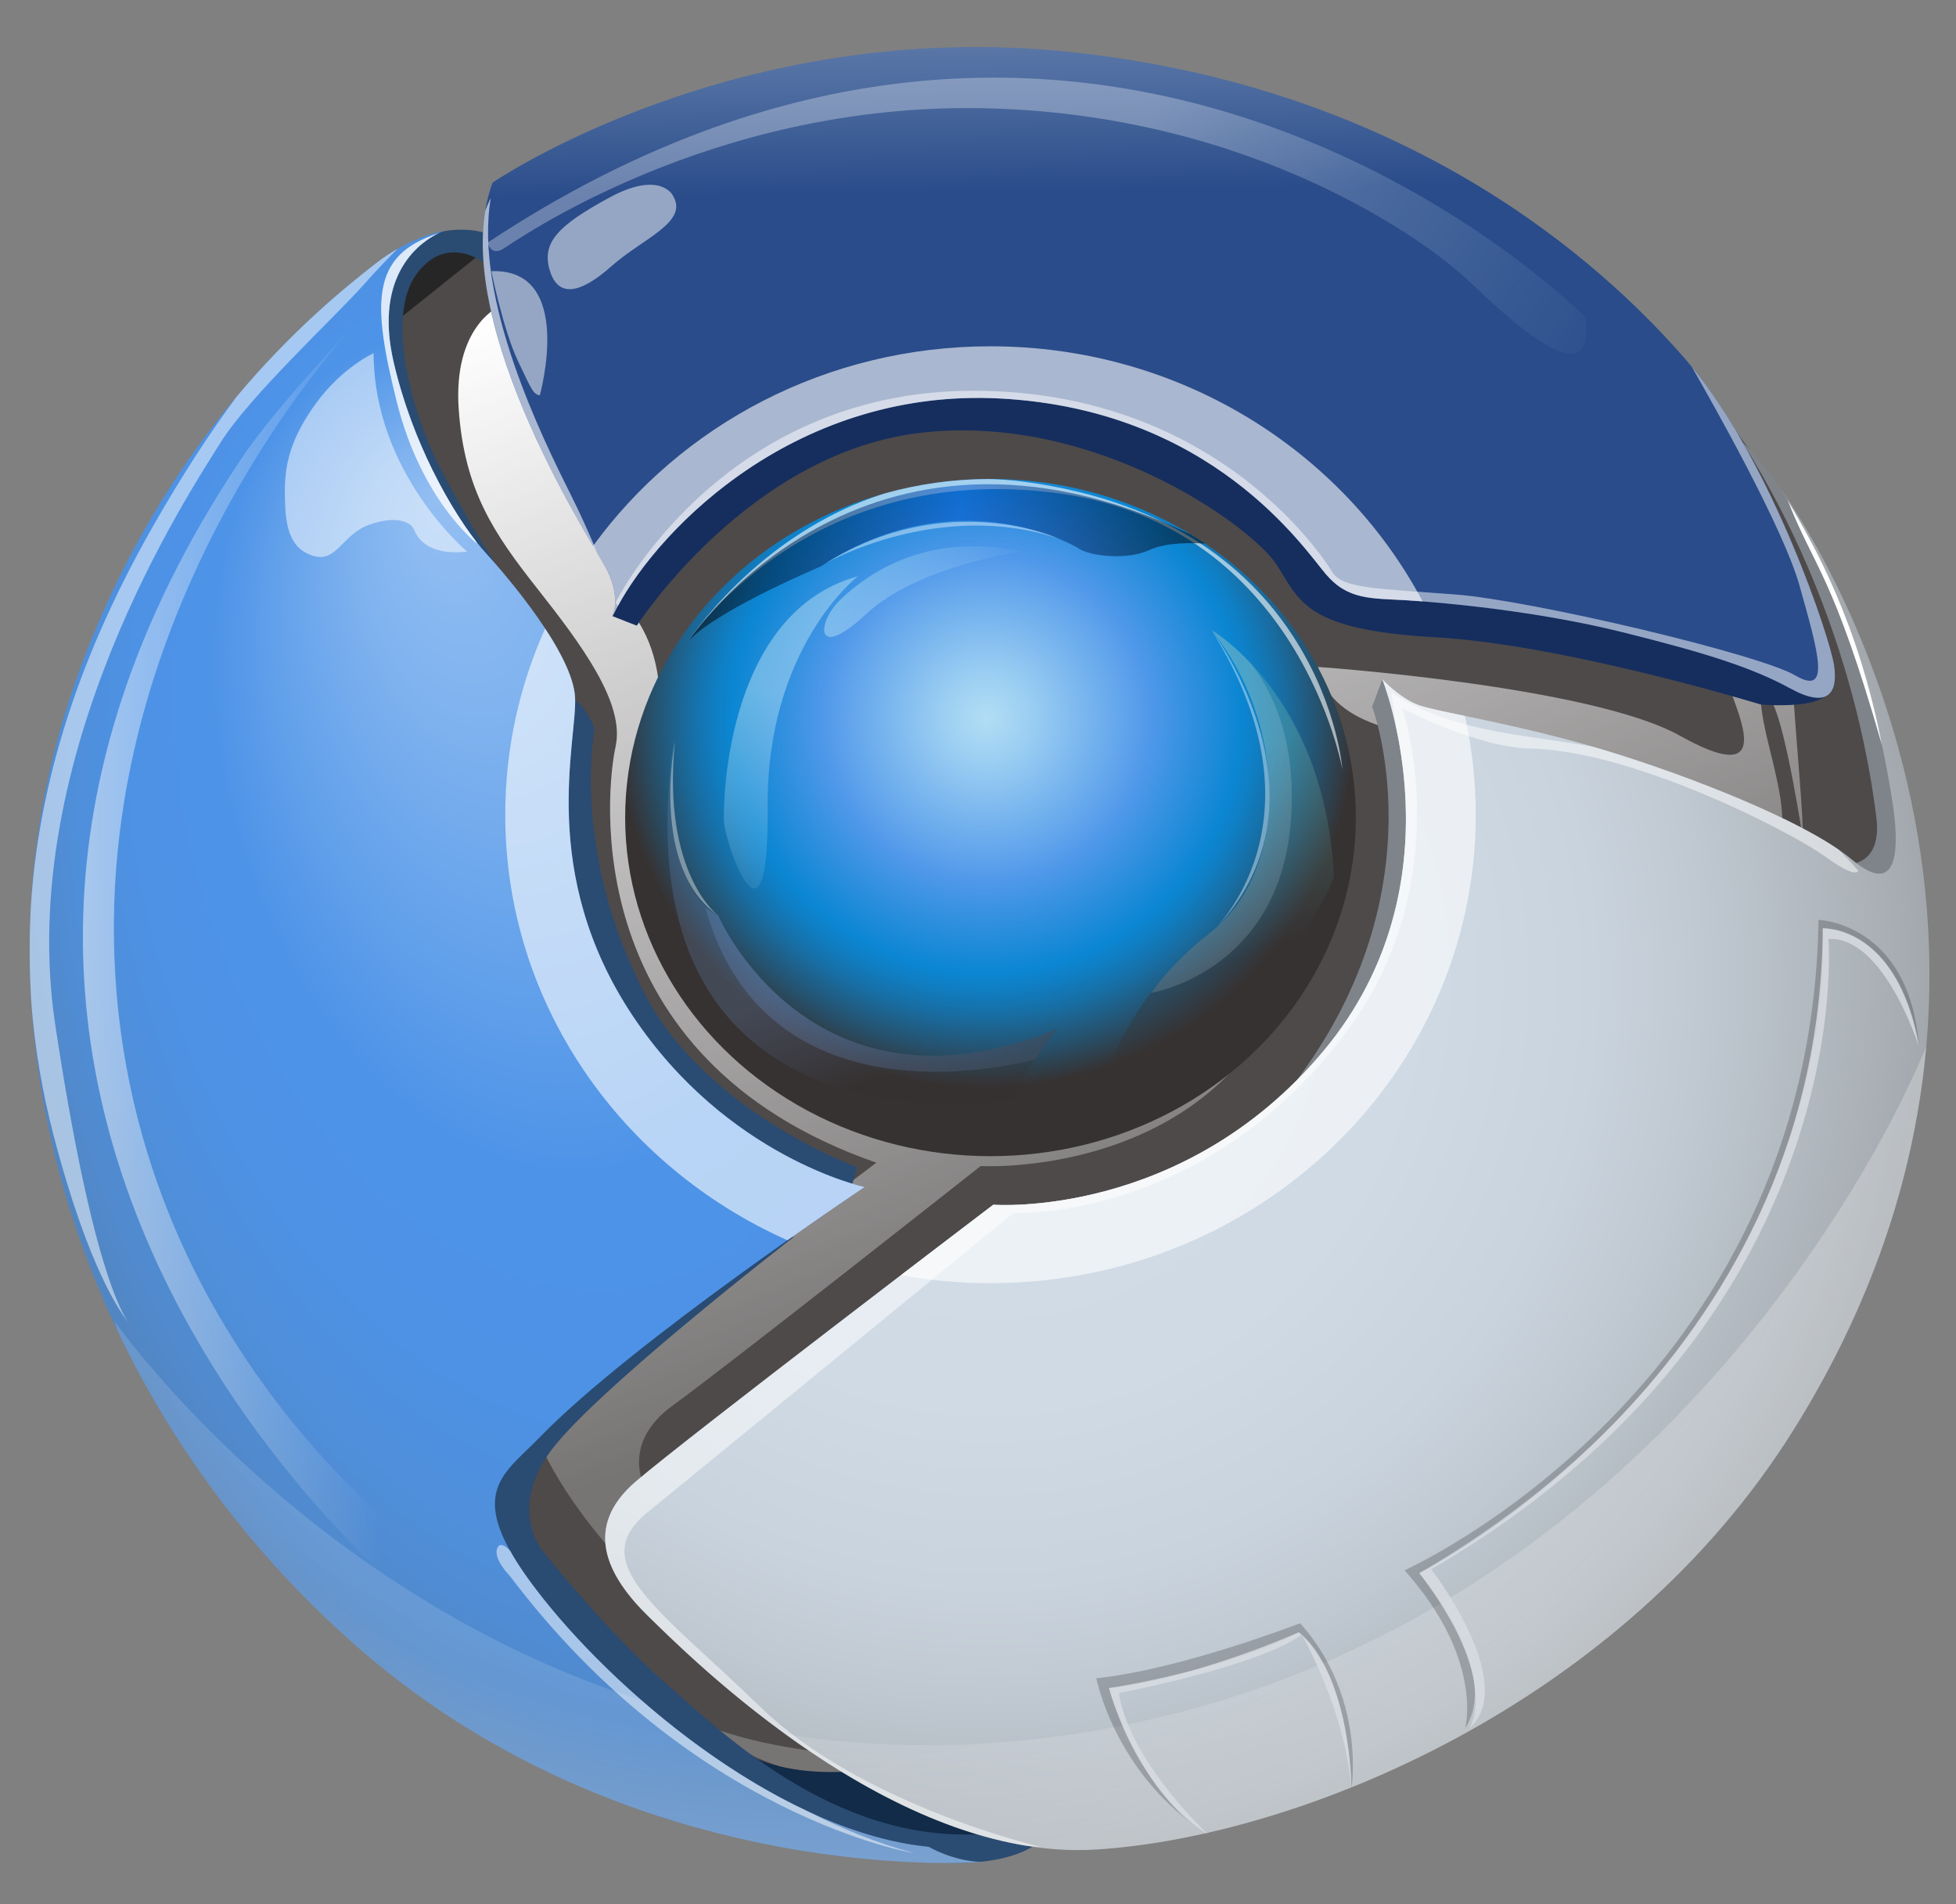 <svg xmlns="http://www.w3.org/2000/svg" xmlns:xlink="http://www.w3.org/1999/xlink" viewBox="-4 -1 263 256">
    <rect x="-4" y="-1" width="263" height="256" fill="#808080" stroke="none"/>
    <defs>
        <linearGradient x1="246.287" y1="309.293" x2="344.287" y2="61.96" xlink:href="#a" gradientUnits="userSpaceOnUse" gradientTransform="matrix(1 0 0 -1 -95.525 413.639)"/>
        <linearGradient x1="425.283" y1="380.217" x2="523.283" y2="132.883" xlink:href="#b" gradientUnits="userSpaceOnUse" gradientTransform="matrix(1 0 0 -1 -95.525 413.639)"/>
        <radialGradient cx="354.779" cy="148.45" r="224.877" xlink:href="#c" gradientUnits="userSpaceOnUse" gradientTransform="matrix(1 0 0 -1 -95.525 413.639)"/>
        <linearGradient x1="393.387" y1="379.518" x2="393.998" y2="335.523" xlink:href="#d" gradientUnits="userSpaceOnUse" gradientTransform="matrix(1 0 0 -1 -95.525 413.639)"/>
        <radialGradient cx="363.576" cy="283.968" r="226.974" fx="223.237" fy="279.066" xlink:href="#e" gradientUnits="userSpaceOnUse" gradientTransform="matrix(.269 .963 .647 -.181 -112.056 -13.519)"/>
        <radialGradient cx="354.112" cy="210.617" r="87.218" xlink:href="#f" gradientUnits="userSpaceOnUse" gradientTransform="matrix(1 0 0 -1 -95.525 413.639)"/>
        <linearGradient x1="283.84" y1="247.407" x2="405.834" y2="247.407" xlink:href="#g" gradientUnits="userSpaceOnUse" gradientTransform="matrix(1 0 0 -1 -95.525 413.639)"/>
        <linearGradient x1="315.816" y1="240.502" x2="362.487" y2="240.502" xlink:href="#h" gradientUnits="userSpaceOnUse" gradientTransform="matrix(1 0 0 -1 -95.525 413.639)"/>
        <linearGradient x1="212.457" y1="195.828" x2="210.957" y2="252.828" xlink:href="#i" gradientUnits="userSpaceOnUse"/>
        <linearGradient x1="325.928" y1="150.774" x2="333.595" y2="127.44" xlink:href="#j" gradientUnits="userSpaceOnUse" gradientTransform="matrix(1 0 0 -1 -95.525 413.639)"/>
        <linearGradient x1="299.559" y1="149.418" x2="415.892" y2="114.418" xlink:href="#k" gradientUnits="userSpaceOnUse" gradientTransform="matrix(1 0 0 -1 -95.525 413.639)"/>
        <linearGradient x1="394.055" y1="195.11" x2="410.055" y2="152.11" xlink:href="#l" gradientUnits="userSpaceOnUse" gradientTransform="matrix(1 0 0 -1 -95.525 413.639)"/>
        <linearGradient x1="140.64" y1="153.574" x2="231.779" y2="153.574" xlink:href="#m" gradientUnits="userSpaceOnUse" gradientTransform="matrix(1 0 0 -1 -95.525 413.639)"/>
        <linearGradient x1="273.692" y1="99.52" x2="378.692" y2="163.52" xlink:href="#n" gradientUnits="userSpaceOnUse"/>
        <radialGradient cx="314.445" cy="191.782" r="257.587" xlink:href="#o" gradientUnits="userSpaceOnUse" gradientTransform="matrix(1 0 0 -1 -95.525 413.639)"/>
        <radialGradient cx="314.445" cy="191.781" r="257.587" xlink:href="#p" gradientUnits="userSpaceOnUse" gradientTransform="matrix(1 0 0 -1 -95.525 413.639)"/>
        <linearGradient xlink:href="#a" id="q" gradientUnits="userSpaceOnUse" gradientTransform="matrix(1 0 0 -1 -95.525 413.639)" x1="246.287" y1="309.293" x2="344.287" y2="61.96"/>
        <linearGradient xlink:href="#b" id="r" gradientUnits="userSpaceOnUse" gradientTransform="matrix(1 0 0 -1 -95.525 413.639)" x1="425.283" y1="380.217" x2="523.283" y2="132.883"/>
        <radialGradient xlink:href="#c" id="s" gradientUnits="userSpaceOnUse" gradientTransform="matrix(1 0 0 -1 -95.525 413.639)" cx="354.779" cy="148.45" r="224.877"/>
        <linearGradient xlink:href="#d" id="t" gradientUnits="userSpaceOnUse" gradientTransform="matrix(1 0 0 -1 -95.525 413.639)" x1="393.387" y1="379.518" x2="393.998" y2="335.523"/>
        <radialGradient xlink:href="#e" id="u" gradientUnits="userSpaceOnUse" gradientTransform="matrix(.269 .963 .647 -.181 -112.056 -13.519)" cx="363.576" cy="283.968" fx="223.237" fy="279.066" r="226.974"/>
        <radialGradient xlink:href="#f" id="v" gradientUnits="userSpaceOnUse" gradientTransform="matrix(1 0 0 -1 -95.525 413.639)" cx="354.112" cy="210.617" r="87.218"/>
        <linearGradient xlink:href="#g" id="w" gradientUnits="userSpaceOnUse" gradientTransform="matrix(1 0 0 -1 -95.525 413.639)" x1="283.84" y1="247.407" x2="405.834" y2="247.407"/>
        <linearGradient xlink:href="#h" id="x" gradientUnits="userSpaceOnUse" gradientTransform="matrix(1 0 0 -1 -95.525 413.639)" x1="315.816" y1="240.502" x2="362.487" y2="240.502"/>
        <linearGradient xlink:href="#i" id="y" gradientUnits="userSpaceOnUse" x1="212.457" y1="195.828" x2="210.957" y2="252.828"/>
        <linearGradient xlink:href="#j" id="z" gradientUnits="userSpaceOnUse" gradientTransform="matrix(1 0 0 -1 -95.525 413.639)" x1="325.928" y1="150.774" x2="333.595" y2="127.44"/>
        <linearGradient xlink:href="#k" id="A" gradientUnits="userSpaceOnUse" gradientTransform="matrix(1 0 0 -1 -95.525 413.639)" x1="299.559" y1="149.418" x2="415.892" y2="114.418"/>
        <linearGradient xlink:href="#l" id="B" gradientUnits="userSpaceOnUse" gradientTransform="matrix(1 0 0 -1 -95.525 413.639)" x1="394.055" y1="195.11" x2="410.055" y2="152.11"/>
        <linearGradient xlink:href="#m" id="C" gradientUnits="userSpaceOnUse" gradientTransform="matrix(1 0 0 -1 -95.525 413.639)" x1="140.64" y1="153.574" x2="231.779" y2="153.574"/>
        <linearGradient xlink:href="#n" id="D" gradientUnits="userSpaceOnUse" x1="273.692" y1="99.52" x2="378.692" y2="163.52"/>
        <radialGradient xlink:href="#o" id="E" gradientUnits="userSpaceOnUse" gradientTransform="matrix(1 0 0 -1 -95.525 413.639)" cx="314.445" cy="191.782" r="257.587"/>
        <radialGradient xlink:href="#p" id="F" gradientUnits="userSpaceOnUse" gradientTransform="matrix(1 0 0 -1 -95.525 413.639)" cx="314.445" cy="191.781" r="257.587"/>
    </defs>
    <g>
        <g transform="matrix(.569 0 0 .569 -18.524 -19.989)">
            <ellipse ry="209" rx="214.667" cy="260.19" cx="263.586" fill="#4e4a4a"/>
            <g>
                <linearGradient gradientTransform="matrix(1 0 0 -1 -95.525 413.639)" gradientUnits="userSpaceOnUse" id="a" y2="61.96" x2="344.287" y1="309.293" x1="246.287">
                    <stop offset="0" stop-color="#fff"/>
                    <stop offset=".147" stop-color="#fff" stop-opacity=".887"/>
                    <stop offset="1" stop-color="#fff" stop-opacity=".23"/>
                </linearGradient>
                <path d="M143.086 106.023s-10.499 4.833-9.166 24c1.333 19.167 8.333 29.417 18.583 42.417 10.25 13 20.75 27 18.5 37.25s-9.375 73.708 61.625 98.375l-81.625 61.375s4.25 13.75 19.5 30.75l54.917 47.667s-19.334-1.166-33.334-7c0 0 13.334 13 37.167 12.833l13.167.167-63.917-67.917s-7.251-10.916 6.083-20.583c13.334-9.667 72.667-56.5 72.667-56.5s44.75 2.583 66.75-31.917c0 0-55.75 47.249-97.75 11.583-42-35.666-45-92.666-45-92.666s-.25-10.667-7-18.417c-6.75-7.75-2.25-40.75-2.25-40.75s-8.084-37.584-28.917-30.667z" fill="url(#q)"/>
                <linearGradient gradientTransform="matrix(1 0 0 -1 -95.525 413.639)" gradientUnits="userSpaceOnUse" id="b" y2="132.883" x2="523.283" y1="380.217" x1="425.283">
                    <stop offset="0" stop-color="#fff"/>
                    <stop offset=".147" stop-color="#fff" stop-opacity=".887"/>
                    <stop offset="1" stop-color="#fff" stop-opacity=".23"/>
                </linearGradient>
                <path d="M337.003 190.94s64.5 4.5 85.5 16.25 15-2.25 12-10.5 13.75-14.75 14.75.25 2.5 30 2.25 34.25c0 0-3.75-24.75-7-31.5s-4-2.25-1 9.75 4 17.5 2.5 23.5l-81.75-25.75s-24.667-.834-27.25-16.25z" fill="url(#r)"/>
            </g>
        </g>
        <g>
            <path d="M93.002 232.328s4.979 6.401 20.057 4.552l25.036 8.393s-31.295 6.97-45.093-12.945z" fill="#112b48"/>
            <path d="M60.711 33.036l-13.276 10.622s2.845-14.984 13.276-10.622" fill="#262626"/>
            <path d="M110.665 157.979l.569-2.063s-20.366-7.374-28.616-23.448-7.539-30.299-6.686-35.42c0 0-.9-3.556-4.409-5.026-3.509-1.47-4.553 28.639 6.401 44.002 10.953 15.363 31.295 23.756 31.295 23.756l1.446-1.801z" fill="#2a4b72"/>
            <path d="M102.675 165.329s-28.023 21.622-33.144 29.446c-5.121 7.824-.379 12.945-.379 12.945s8.629 10.811 16.121 17.354c7.492 6.543 22.665 21.621 42.722 20.483l2.205-1.636 6.046 2.276s-4.623 5.263-19.915 2.347c-11.778-2.246-38.55-17.686-51.826-35.325-13.276-17.639 1.327-24.278 15.932-35.847 14.605-11.569 20.295-13.277 20.295-13.277l1.944 1.233z" fill="#2a4b72"/>
            <path d="M241.582 92.283s-.498 1.921-8.748 1.446c0 0-26.316-8.061-43.813-9.057-17.497-.996-18.207-4.789-21.337-9.72-3.129-4.932-23.899-20.295-47.417-17.829-23.518 2.466-38.645 25.985-38.645 25.985l-3.271-1.28 4.077-8.677s13.181-21.717 42.011-23.424c28.83-1.707 45.709 10.053 53.675 19.726 7.966 9.673 36.606 8.346 54.814 15.363 0 0 8.677 2.228 8.653 7.468z" fill="#162e5e"/>
            <path d="M62.133 30.689" stroke="#f05a28" stroke-width="0.529" fill="none"/>
            <path d="M61.778 34.814s-5.405-4.836-9.744.996c-4.339 5.832-.427 19.132 2.892 25.581 3.32 6.449 6.923 12.471 8.843 15.031 0 0-5.619-5.121-10.598-12.518-4.979-7.397-8.25-14.936-6.117-24.894 2.134-9.957 11.333-9.697 14.367-8.629l.356 4.433z" fill="#2a4b72"/>
            <path d="M244.996 115.114s4.054-.143 3.296-6.212c-.758-6.069-3.794-27.857-18.019-50.475 0 0 12.517 11.214 20.104 42.699 7.587 31.484-5.382 13.988-5.382 13.988z" fill="#7f848a"/>
            <path d="M181.861 90.316s-.971 2.726-1.375 3.651c0 0 9.301 24.338-10.144 50.269l1.323.893s26.08-22.57 10.195-54.813z" fill="#7e848a"/>
        </g>
        <g transform="matrix(.569 0 0 .569 -18.524 -19.989)">
            <radialGradient gradientTransform="matrix(1 0 0 -1 -95.525 413.639)" gradientUnits="userSpaceOnUse" id="c" r="224.877" cy="148.45" cx="354.779">
                <stop offset=".091" stop-color="#d1dce7"/>
                <stop offset=".444" stop-color="#cfdae5"/>
                <stop offset=".636" stop-color="#c9d3dd"/>
                <stop offset=".747" stop-color="#c0c9d2"/>
                <stop offset=".941" stop-color="#a9afb5"/>
                <stop offset="1" stop-color="#a1a6ab"/>
            </radialGradient>
            <path d="M445.586 147.857s78 104 3.99 222.97c-40.724 65.46-117.333 96.499-165 99.499s-95.875-45.375-105.75-55-15.75-21.124-3-31.999 84.417-65.334 84.417-65.334 44.76 3.447 78.01-36.303c33.25-39.75 13.917-87.833 13.917-87.833s4 4.333 8.333 5.999c4.333 1.668 19.75 3.834 39.375 9.334s51.625 17.5 63.25 27.25 11.063-3.979 9.625-13.416c-7.333-48.167-27.167-75.167-27.167-75.167z" fill="url(#s)"/>
            <linearGradient gradientTransform="matrix(1 0 0 -1 -95.525 413.639)" gradientUnits="userSpaceOnUse" id="d" y2="335.523" x2="393.998" y1="379.518" x1="393.387">
                <stop offset="0" stop-color="#647fad"/>
                <stop offset=".376" stop-color="#516fa2"/>
                <stop offset="1" stop-color="#2a4c8a"/>
            </linearGradient>
            <path d="M170.253 179.065s2.313-4.75-1.875-12.125c-4.188-7.375-37.792-59.751-26.458-90.417 0 0 57.333-39.333 136.833-30.833s125 49.5 145 72.5 34.167 65.667 35.167 72.334c1 6.667-1.501 10.332-10.334 5.499-8.833-4.833-19.666-8.333-39.833-13.333-20.167-5-42.499-7-50.833-7.5-8.334-.5-13.833.001-19.083-6.166-5.25-6.167-26.917-38.835-76.917-41.501-50-2.666-83.001 33.084-91.667 51.542z" fill="url(#t)"/>
            <radialGradient gradientTransform="matrix(.269 .963 .647 -.181 -112.056 -13.519)" gradientUnits="userSpaceOnUse" id="e" fy="279.066" fx="223.237" r="226.974" cy="283.968" cx="363.576">
                <stop offset="0" stop-color="#93bef2"/>
                <stop offset=".143" stop-color="#80b3ef"/>
                <stop offset=".432" stop-color="#5095e8"/>
                <stop offset=".449" stop-color="#4d93e8"/>
                <stop offset=".601" stop-color="#4d92e5"/>
                <stop offset=".716" stop-color="#4f8fdb"/>
                <stop offset=".819" stop-color="#5189cb"/>
                <stop offset=".857" stop-color="#5286c3"/>
            </radialGradient>
            <path d="M229.815 313.815s-55.188 36.875-76.688 59.063c-9.185 9.478-18.875 13.563.875 38.313s57.5 55.25 91 58.5c0 0 5.667 3.417 12.584 3.584 0 0-80.667 6.583-146-49.417s-98.246-147.845-67.333-232c20.31-55.288 54.499-84.167 70.124-96.292 8.442-6.552 15.876-7.541 15.876-7.541s-17.584 5.833-11.667 31.083c5.104 21.784 16.166 38.833 21.666 44.833s20.667 23.917 21.167 34.25c.5 10.333-8.833 41.333 13.5 75s54.896 40.624 54.896 40.624z" fill="url(#u)"/>
            <radialGradient gradientTransform="matrix(1 0 0 -1 -95.525 413.639)" gradientUnits="userSpaceOnUse" id="f" r="87.218" cy="210.617" cx="354.112">
                <stop offset="0" stop-color="#b1def4"/>
                <stop offset=".12" stop-color="#9bcef2"/>
                <stop offset=".37" stop-color="#62a5ec"/>
                <stop offset=".442" stop-color="#5098ea"/>
                <stop offset=".691" stop-color="#0b86d2"/>
                <stop offset=".732" stop-color="#0f7fc5"/>
                <stop offset=".808" stop-color="#186da2"/>
                <stop offset=".91" stop-color="#274f69"/>
                <stop offset="1" stop-color="#363232"/>
            </radialGradient>
            <ellipse ry="80" rx="86.334" cy="226.524" cx="259.586" fill="url(#v)"/>
        </g>
        <g>
            <path d="M223.48 48.319c2.942 5.115 12.322 21.734 14.474 29.384 2.56 9.104 4.268 14.936-.569 12.091-4.836-2.845-35.42-10.1-45.733-10.882-10.313-.782-15.15-.782-16.501-2.987 0 0-14.296-24.396-48.294-24.396s-48.08 28.45-48.08 28.45l.308.485c5.865-10.808 24.217-29.342 51.424-27.892 28.45 1.517 40.779 20.105 43.766 23.614 2.987 3.509 6.116 3.224 10.858 3.508 4.742.284 17.449 1.422 28.924 4.268 11.475 2.845 17.639 4.836 22.665 7.586s6.449.665 5.88-3.129c-.554-3.695-8.213-26.806-19.121-40.1z" opacity=".5" fill="#fff"/>
            <path d="M241.368 114.119c4.457 3.225 4.457 1.896 4.457 1.896-.851-1.016-1.752-1.965-2.691-2.86-7.428-5.065-22.724-10.811-32.997-13.791-6.637-1.123-12.459-1.724-16.066-2.74 0 0-6.093-1.185-11.024-4.599 0 0 .353 1.769.648 4.665 2.059 9.425 3.562 27.689-9.752 43.605-18.919 22.618-44.388 20.656-44.388 20.656s-40.779 30.987-48.033 37.175c-7.255 6.188-3.912 12.731 1.707 18.207 4.966 4.841 26.969 26.899 50.741 30.783.695.068 1.347.119 1.945.151 0 0-23.993-5.548-37.649-18.777-13.656-13.229-23.613-19.346-15.221-26.174 8.393-6.828 49.218-40.257 49.218-40.257s25.254 1.243 44.335-23.755c15.908-20.84 7.942-44.098 7.942-44.098s10.005 5.263 17.094 5.405c14.033.28 35.277 11.283 39.734 14.507z" opacity=".5" fill="#fff"/>
            <path d="M249.043 99.148c-6.643-23.117-9.061-23.685-12.689-32.932 3.557 6.046 9.424 16.252 12.689 32.932z" fill="#fff"/>
            <path d="M60.142 72.084l-.162-.347c-3.341-4.309-8.484-13.098-11.028-23.954-2.862-12.211 3.933-16.439 6.038-17.434-9.245 2.925-8.92 9.469-5.659 22.602 3.319 13.371 10.811 19.133 10.811 19.133z" opacity=".8" fill="#fff"/>
            <path d="M60.711 72.084" stroke="#be1e2d" stroke-width="0.529" fill="none"/>
            <path d="M56.064 30.191" stroke="#be1e2d" stroke-width="0.529" fill="none"/>
            <path d="M69.104 213.978c-2.011-2.521-3.478-4.659-4.514-6.511-.691-.723-1.332-1.08-1.673-.459-.782 1.422 1.636 3.841 1.636 3.841 24.467 32.433 54.339 37.269 54.339 37.269-5.041-1.366-9.875-3.349-14.427-5.697-13.943-6.534-27.292-18.331-35.361-28.443z" opacity=".5" fill="#fff"/>
            <path d="M133.685 63.762c-1.629-.215-3.216-.332-4.764-.372-4.831.023-9.495.695-13.9 1.922-17.328 5.4-26.714 20.214-26.714 20.214s15.977-24.849 50.072-20.199c32.338 4.41 38.123 37.127 38.123 37.127s-2.444-33.374-42.817-38.692z" opacity=".6" fill="#fff"/>
            <path d="M72.66 65.327c-3.698-7.397-12.992-26.126-10.669-39.688 0 0-.331.58-.741 1.679-2.644 16.023 10.871 38.991 15.064 46.038-.906-2.201-2.126-4.972-3.654-8.029z" opacity=".6" fill="#fff"/>
        </g>
        <g transform="matrix(.569 0 0 .569 -18.524 -19.989)">
            <linearGradient gradientTransform="matrix(1 0 0 -1 -95.525 413.639)" gradientUnits="userSpaceOnUse" id="g" y2="247.407" x2="405.834" y1="247.407" x1="283.84">
                <stop offset="0"/>
                <stop offset=".075" stop-color="#000916"/>
                <stop offset=".233" stop-color="#002150"/>
                <stop offset=".458" stop-color="#0046ab"/>
                <stop offset=".527" stop-color="#0052c9"/>
                <stop offset=".994"/>
            </linearGradient>
            <path d="M307.007 159.683c-77.92-37.325-118.691 25.008-118.691 25.008 7-7.375 31.188-17.5 31.188-17.5 31.25-20.5 58.625-5.75 61.125-4.125s11.125 2.75 16.5.25c4.021-1.871 10.281-1.712 13.18-1.513-1.083-.73-2.183-1.438-3.302-2.12z" opacity=".52" fill="url(#w)"/>
            <path d="M220.628 166.44s26.709-15.25 55.042-5.833c0 0-26.25-12-55.042 5.833z" opacity=".4" fill="#fff"/>
            <linearGradient gradientTransform="matrix(1 0 0 -1 -95.525 413.639)" gradientUnits="userSpaceOnUse" id="h" y2="240.502" x2="362.487" y1="240.502" x1="315.816">
                <stop offset=".006" stop-color="#b1def4"/>
                <stop offset="1" stop-color="#b1def4" stop-opacity=".07"/>
            </linearGradient>
            <path d="M266.961 163.69s-24.375 3.25-36.75 14.75-11.625 1.875-6.125-3.375 19.625-16.375 42.875-11.375z" opacity=".52" fill="url(#x)"/>
            <linearGradient gradientUnits="userSpaceOnUse" id="i" y2="252.828" x2="210.957" y1="195.828" x1="212.457">
                <stop offset=".006" stop-color="#b1def4"/>
                <stop offset="1" stop-color="#b1def4" stop-opacity=".07"/>
            </linearGradient>
            <path d="M228.253 169.523s-21.666 16.667-21.333 54.667c.333 38-10.168 8.5-10.334 3-.166-5.5.834-49.167 31.667-57.667z" opacity=".52" fill="url(#y)"/>
            <linearGradient gradientTransform="matrix(1 0 0 -1 -95.525 413.639)" gradientUnits="userSpaceOnUse" id="j" y2="127.44" x2="333.595" y1="150.774" x1="325.928">
                <stop offset=".006" stop-color="#647fad"/>
                <stop offset=".225" stop-color="#5c7197"/>
                <stop offset=".679" stop-color="#464d5e"/>
                <stop offset="1" stop-color="#363232"/>
            </linearGradient>
            <path d="M185.253 204.94s-6.167 35.417 10 44.75c0 0 21.75 50.5 80.25 26.75 0 0-8.417 9.75-10.25 16.75 0 0-97 17.166-80-88.25z" opacity=".29" fill="url(#z)"/>
            <linearGradient gradientTransform="matrix(1 0 0 -1 -95.525 413.639)" gradientUnits="userSpaceOnUse" id="k" y2="114.418" x2="415.892" y1="149.418" x1="299.559">
                <stop offset=".006" stop-color="#647fad"/>
                <stop offset=".225" stop-color="#5c7197"/>
                <stop offset=".679" stop-color="#464d5e"/>
                <stop offset="1" stop-color="#363232"/>
            </linearGradient>
            <path d="M275.503 276.44c-58.5 23.75-80.25-26.75-80.25-26.75-1.127-.556-2.151-1.215-3.085-1.961 13.465 48.423 64.84 39.194 77.832 36.019 2.716-4.077 5.503-7.308 5.503-7.308z" opacity=".38" fill="url(#A)"/>
            <path d="M195.253 249.69s-13.333-9.75-10.249-41.083c0 0-5.917 30.083 10.249 41.083z" opacity=".4" fill="#fff"/>
            <linearGradient gradientTransform="matrix(1 0 0 -1 -95.525 413.639)" gradientUnits="userSpaceOnUse" id="l" y2="152.11" x2="410.055" y1="195.11" x1="394.055">
                <stop offset=".006" stop-color="#64b0ad"/>
                <stop offset=".221" stop-color="#5c9a97"/>
                <stop offset=".665" stop-color="#476160"/>
                <stop offset="1" stop-color="#363232"/>
            </linearGradient>
            <path d="M286.253 289.69s5-20.25 25-35.75 17.75-50.75.5-71.75c0 0 27 15.5 29 58.5 0 0-16.5 41.25-54.5 49z" opacity=".38" fill="url(#B)"/>
            <path d="M321.237 190.247c-4.545-4.865-8.323-7.344-9.251-7.916l.347.6c16.709 21.078 18.689 55.688-1.079 71.01-4.661 3.612-8.498 7.481-11.656 11.293-1.293 1.751-2.094 2.707-2.094 2.707s30-4.75 33-40c1.572-18.491-3.802-30.472-9.267-37.694z" opacity=".14" fill="#fff"/>
            <path d="M312.087 182.69s30.5 40.5-.417 71.167c0 0 28.583-25.834.417-71.167z" opacity=".4" fill="#fff"/>
        </g>
        <g transform="matrix(.569 0 0 .569 -18.524 -19.989)">
            <linearGradient gradientTransform="matrix(1 0 0 -1 -95.525 413.639)" gradientUnits="userSpaceOnUse" id="m" y2="153.574" x2="231.779" y1="153.574" x1="140.64">
                <stop offset="0" stop-color="#fff"/>
                <stop offset=".77" stop-color="#fff" stop-opacity="0"/>
                <stop offset="1" stop-color="#fff" stop-opacity="0"/>
            </linearGradient>
            <path d="M82.253 142.19c8.131-12.199 22.5-27.125 29.25-34.5 0 0-68.75 70-57.916 165.501 10.204 89.952 82.667 134.666 82.667 134.666l-12.251 4.583s-145.079-115.225-41.75-270.25z" opacity=".5" fill="url(#C)"/>
            <path d="M32.587 94.857" stroke="#f05a28" stroke-width=".929" fill="none"/>
            <path d="M113.815 116.815s-7.396 3.293-13.646 11.876c-6.25 8.583-7.418 14.916-7.334 21.416.084 6.5.584 12.5 6.417 14.5s7-4.917 13.5-7.25 9.916-.582 10.583 1.084c.667 1.666 3.001 6.332 12.584 5.249.001 0-22.041-18.417-22.104-46.875z" opacity=".5" fill="#fff"/>
            <path d="M153.086 126.774s8.417-30.084-11.458-29.334c0 0 2.875 14 6.25 21.125s3.666 7.918 5.208 8.209z" opacity=".5" fill="#fff"/>
            <path d="M184.504 79.523s-3.001-5.999-15.084.584c-12.083 6.583-15.917 10.583-14 17.083 1.917 6.5 7.084 5.749 14.584-.917 7.5-6.666 18.417-10.417 14.5-16.75z" opacity=".5" fill="#fff"/>
            <linearGradient gradientUnits="userSpaceOnUse" id="n" y2="163.52" x2="378.692" y1="99.52" x1="273.692">
                <stop offset=".006" stop-color="#fff"/>
                <stop offset="1" stop-color="#b1def4" stop-opacity=".07"/>
            </linearGradient>
            <path d="M400.128 108.315s-112.875-114.625-259.375-17.625c0 0 .75 3.25 3.625 1.5s48.875-34.5 113.375-33.25 105.75 32.25 114.25 40.25 30.833 29.749 28.125 9.125z" opacity=".3" fill="url(#D)"/>
            <g fill="#fff">
                <path d="M56.253 346.19l-.335-.377c.219.28.335.377.335.377z" opacity=".5"/>
                <path d="M111.42 100.69c3.543-3.985 6.275-6.784 8.067-8.541-1.621.927-3.341 2.043-5.109 3.416-7.748 6.013-20.062 16.15-32.981 31.578-6.156 8.304-12.81 18.413-19.81 30.714-19.122 33.604-27.068 63.375-28.751 89.326-.419 7.546-.387 15.078.063 22.567.823 11.626 2.797 22.332 5.354 32.105 8.263 31.576 15.998 41.983 17.665 43.956-1.607-2.047-8.823-13.961-17.332-70.29-9.667-64 32.168-126.5 39.001-137.5 6.833-11 27.167-29.831 33.833-37.331z" opacity=".5"/>
            </g>
            <g opacity=".4">
                <radialGradient gradientTransform="matrix(1 0 0 -1 -95.525 413.639)" gradientUnits="userSpaceOnUse" id="o" r="257.587" cy="191.782" cx="314.445">
                    <stop offset="0" stop-color="#fff"/>
                    <stop offset=".739" stop-color="#fff" stop-opacity=".39"/>
                    <stop offset=".861" stop-color="#fff" stop-opacity=".29"/>
                    <stop offset=".88" stop-color="#fff" stop-opacity=".334"/>
                    <stop offset="1" stop-color="#fff" stop-opacity=".6"/>
                </radialGradient>
                <path d="M257.587 473.274c-6.917-.167-12.584-3.584-12.584-3.584-23.012-2.232-48.028-17.323-67.84-34.576-80.047-25.709-124.41-89.424-124.41-89.424l.363 1.688c13.733 29.044 33.785 55.32 58.471 76.479 65.333 56 146 49.417 146 49.417z" fill="url(#E)"/>
                <radialGradient gradientTransform="matrix(1 0 0 -1 -95.525 413.639)" gradientUnits="userSpaceOnUse" id="p" r="257.587" cy="191.781" cx="314.445">
                    <stop offset="0" stop-color="#fff"/>
                    <stop offset=".739" stop-color="#fff" stop-opacity=".39"/>
                    <stop offset=".861" stop-color="#fff" stop-opacity=".29"/>
                    <stop offset=".88" stop-color="#fff" stop-opacity=".334"/>
                    <stop offset="1" stop-color="#fff" stop-opacity=".6"/>
                </radialGradient>
                <path d="M480.706 280.62c-14.919 36.325-76.471 144.068-202.453 162.569-24.105 3.54-46.484 3.104-67.047-.048 20.161 14.616 46.848 28.853 73.37 27.184 47.667-3 124.276-34.039 165-99.499 19.716-31.692 28.641-62.321 31.13-90.206z" fill="url(#F)"/>
            </g>
            <path d="M174.92 273.19c-22.333-33.667-13-64.667-13.5-75-.22-4.533-3.262-10.524-7.072-16.331-6.062 13.485-9.429 28.361-9.429 43.998 0 44.582 27.317 83.001 66.677 100.53 10.637-7.505 18.22-12.572 18.22-12.572s-32.563-6.958-54.896-40.625z" opacity=".6" fill="#fff"/>
            <path d="M361.697 175.453c-18.999-35.777-57.593-60.264-102.11-60.264-38.846 0-73.175 18.646-93.917 47.167 1.25 2.113 2.199 3.686 2.709 4.583 4.188 7.375 1.875 12.125 1.875 12.125 8.666-18.458 41.667-54.208 91.667-51.542 50 2.666 71.667 35.334 76.917 41.501 5.25 6.167 10.749 5.666 19.083 6.166 1.047.064 2.317.151 3.776.264z" opacity=".6" fill="#fff"/>
            <path d="M259.586 336.524c63.329 0 114.667-49.547 114.667-110.667 0-8.012-.89-15.82-2.565-23.349-5.408-1.126-9.321-1.937-11.185-2.652-4.333-1.666-8.333-5.999-8.333-5.999s19.333 48.083-13.917 87.833-78.01 36.303-78.01 36.303-9.316 7.078-21.828 16.643c6.862 1.235 13.938 1.888 21.171 1.888z" opacity=".6" fill="#fff"/>
        </g>
        <g>
            <path d="M254.029 139.724s-1.707-15.007-12.945-15.932c0 0 4.125 52.632-54.244 86.678 0 0 11.191 13.086 6.165 20.863 0 0 2.56-9.293-8.156-21.242 0 0 54.671-24.42 55.667-87.437 0 0 12.233.379 13.514 17.07z" opacity=".21"/>
            <path d="M193.573 231.333s4.362-6.353-6.734-20.863c0 0 53.865-27.028 54.244-86.678 0 0 9.957-.57 12.945 15.932 0 0-4.695-14.888-12.186-14.509 0 0 4.363 51.115-53.39 84.733 0 0 11.878 15.41 5.121 21.385z" opacity=".82" fill="#d9dde2"/>
            <path d="M177.712 239.441s2.016-12.281-6.899-22.238c0 0-16.122 6.259-27.407 7.397 0 0 2.56 13.183 14.983 20.959 0 0-9.293-5.5-13.276-19.63 0 0 16.406-2.56 25.51-7.492 0 0 6.401 3.887 7.089 21.005z" opacity=".21"/>
            <path d="M158.389 245.558s-10.526-9.769-11.949-18.967c0 0 18.659-3.544 24.597-7.841 0 0 5.796 10.021 6.674 20.691 0 0 .024-14.841-7.089-21.005 0 0-13.845 6.165-25.51 7.492 0 0 3.982 14.225 13.276 19.63z" opacity=".82" fill="#d9dde2"/>
        </g>
    </g>
</svg>
